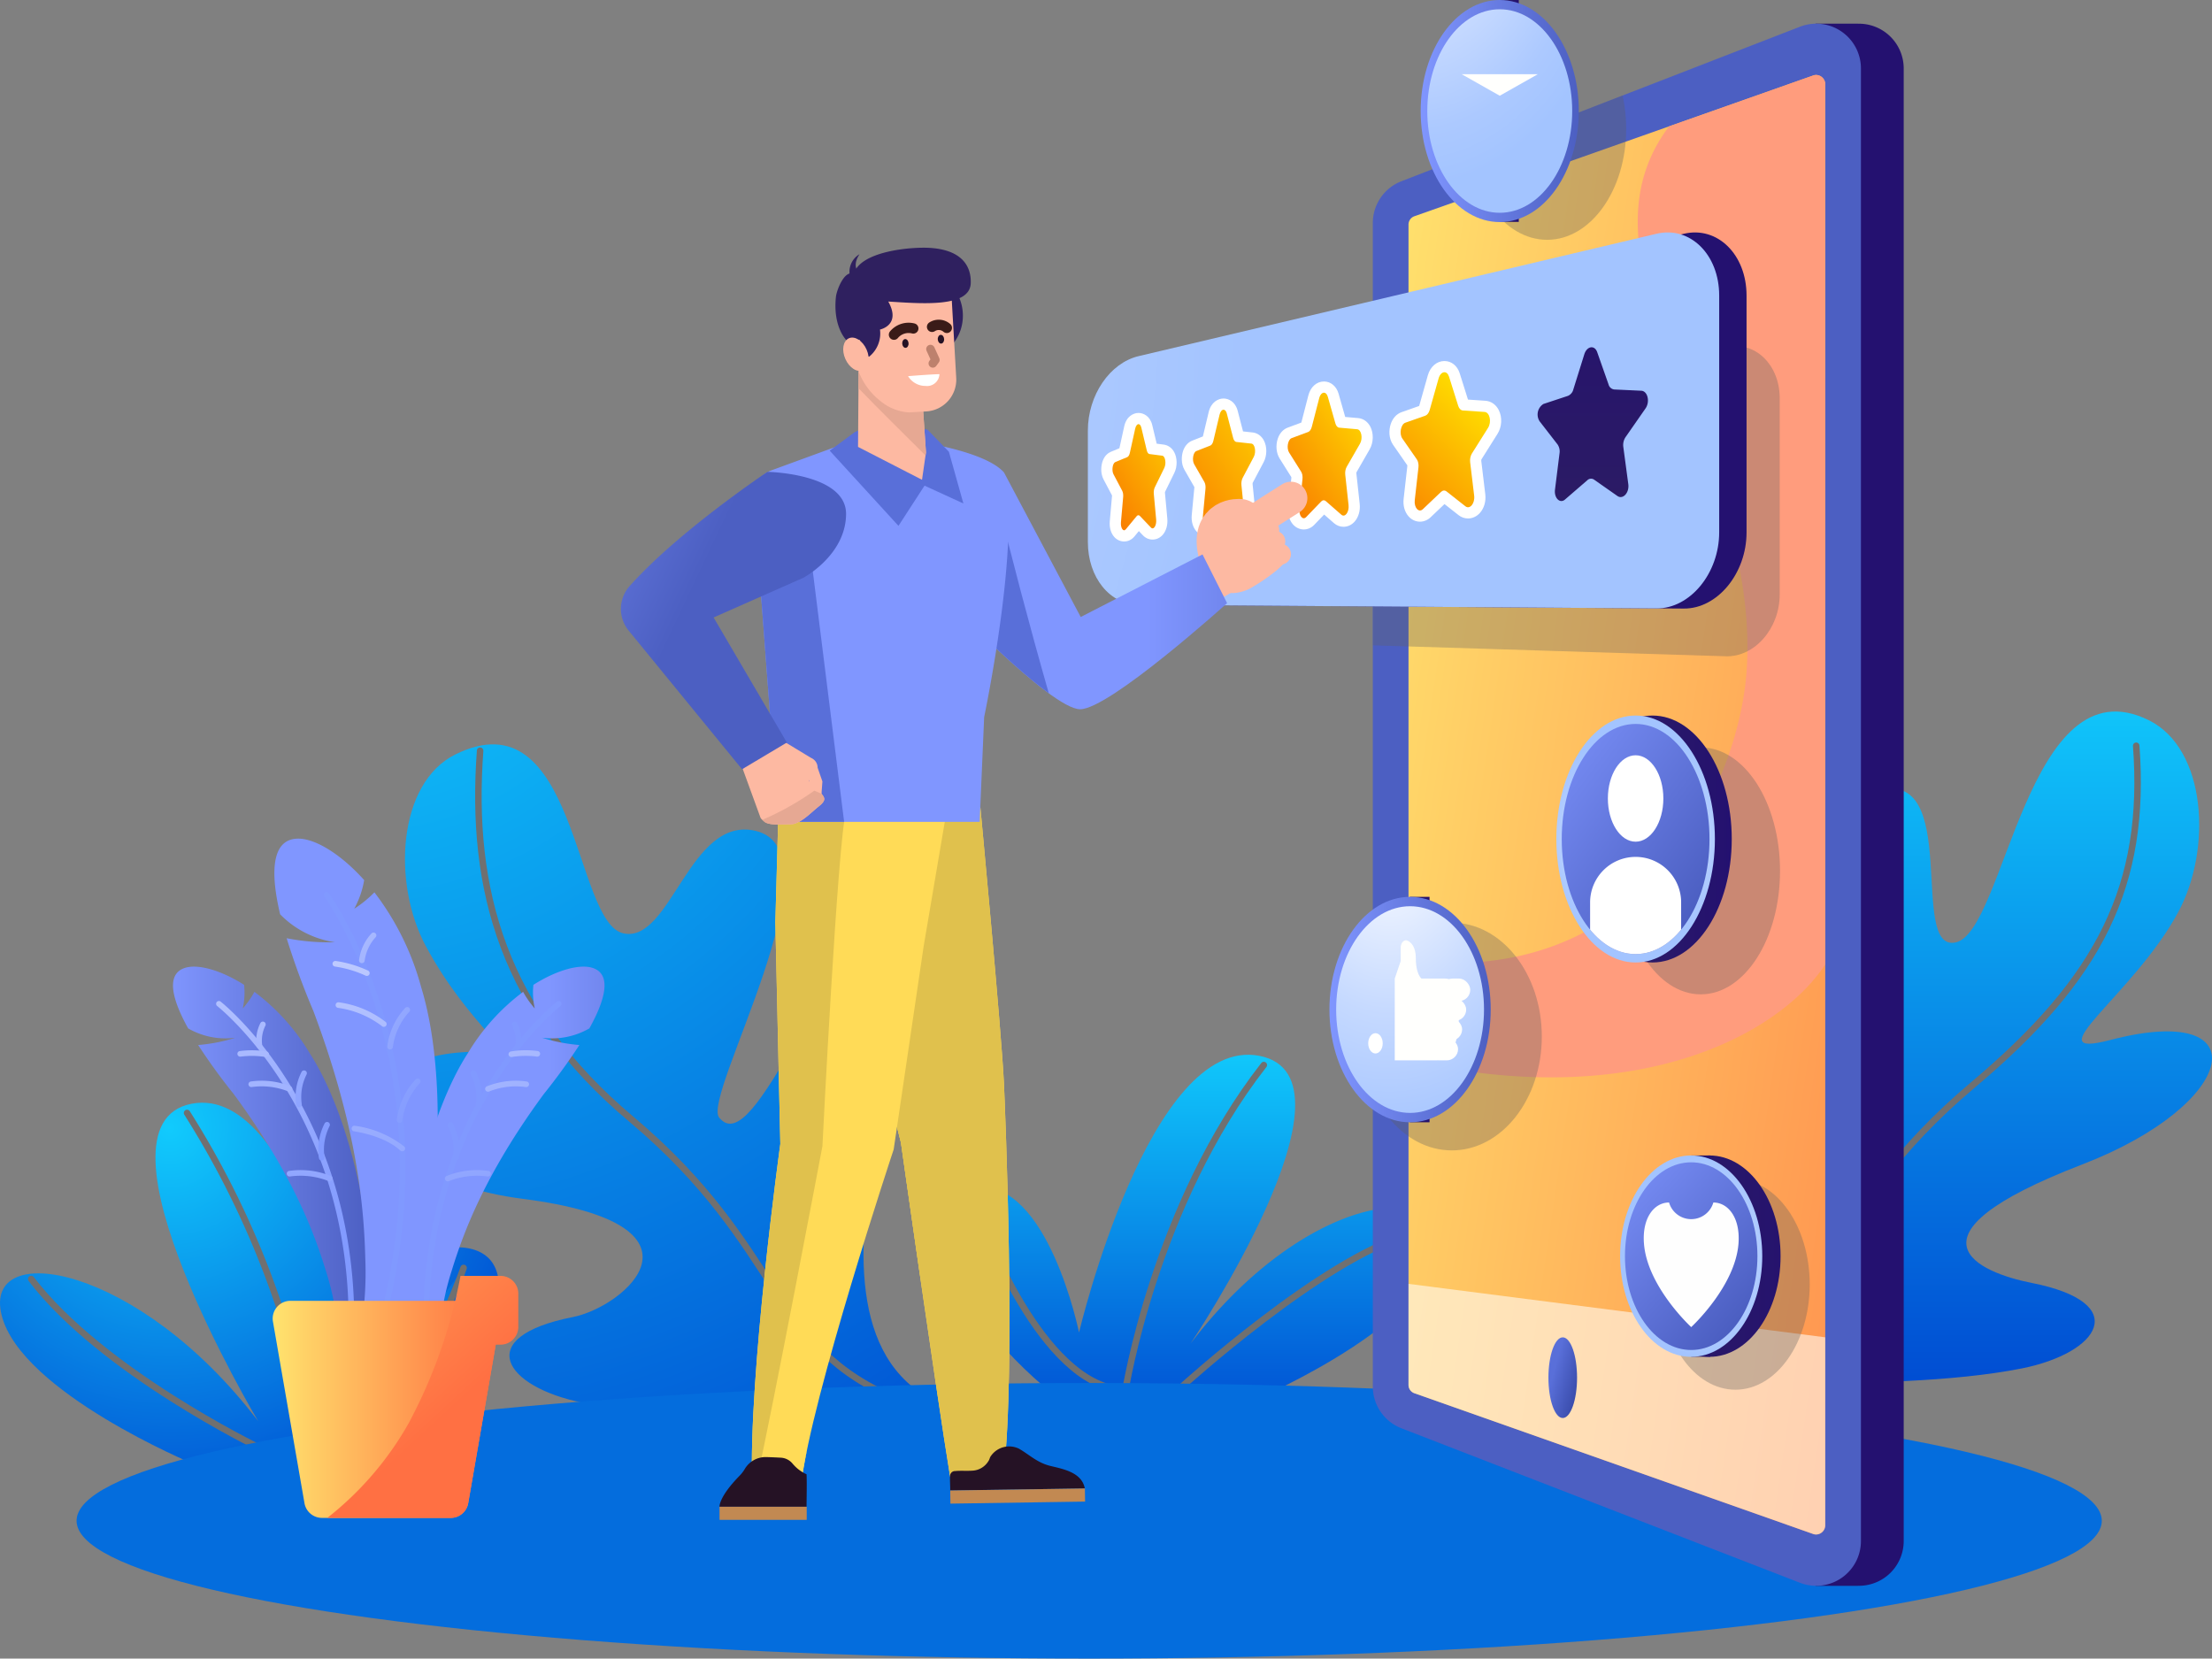 <svg xmlns="http://www.w3.org/2000/svg" xmlns:xlink="http://www.w3.org/1999/xlink" width="238.516" height="178.842" viewBox="0 0 238.516 178.842">
  <rect x="0" y="0" width="238.516" height="178.842" fill="#808080" stroke="none"/>
  <defs>
    <radialGradient id="radial-gradient" cx="0.341" cy="0.067" r="1.063" gradientTransform="matrix(0, 1, -0.724, 0, 0.39, -0.274)" gradientUnits="objectBoundingBox">
      <stop offset="0" stop-color="#11cbfd"/>
      <stop offset="1" stop-color="#0153d4"/>
    </radialGradient>
    <radialGradient id="radial-gradient-3" cx="0.055" cy="-0.205" r="1.383" gradientTransform="matrix(0, 1, -1.154, 0, -0.181, -0.26)" gradientUnits="objectBoundingBox">
      <stop offset="0" stop-color="#11ccfd"/>
      <stop offset="1" stop-color="#0159d6"/>
    </radialGradient>
    <linearGradient id="linear-gradient" x1="0.5" x2="0.5" y2="1" gradientUnits="objectBoundingBox">
      <stop offset="0" stop-color="#10c7fb"/>
      <stop offset="1" stop-color="#0154d5"/>
    </linearGradient>
    <linearGradient id="linear-gradient-2" x1="0.5" x2="0.5" y2="1" gradientUnits="objectBoundingBox">
      <stop offset="0" stop-color="#11cdfd"/>
      <stop offset="1" stop-color="#004bd2"/>
    </linearGradient>
    <linearGradient id="linear-gradient-3" x1="-1.935" y1="0.5" x2="-0.935" y2="0.5" gradientUnits="objectBoundingBox">
      <stop offset="0" stop-color="#2f205f"/>
      <stop offset="1" stop-color="#241170"/>
    </linearGradient>
    <radialGradient id="radial-gradient-4" cx="1.418" cy="-0.073" r="1.014" gradientTransform="matrix(-3.2, 0, 0, 1, -9.885, 0)" gradientUnits="objectBoundingBox">
      <stop offset="0" stop-color="#acbdf9"/>
      <stop offset="0.304" stop-color="#7991fa" stop-opacity="0.69"/>
      <stop offset="1" stop-color="#072fff" stop-opacity="0"/>
    </radialGradient>
    <linearGradient id="linear-gradient-4" x1="-1.651" y1="0.288" x2="-0.647" y2="0.96" gradientUnits="objectBoundingBox">
      <stop offset="0" stop-color="#8096ff"/>
      <stop offset="1" stop-color="#4c5fc2"/>
    </linearGradient>
    <linearGradient id="linear-gradient-5" x1="-0.107" y1="0.142" x2="1.791" y2="1.111" gradientUnits="objectBoundingBox">
      <stop offset="0" stop-color="#ffe46e"/>
      <stop offset="0.18" stop-color="#ffcd65"/>
      <stop offset="0.738" stop-color="#ff8a4c"/>
      <stop offset="1" stop-color="#ff7043"/>
    </linearGradient>
    <linearGradient id="linear-gradient-6" x1="-2.062" y1="0.5" x2="-1.062" y2="0.5" gradientUnits="objectBoundingBox">
      <stop offset="0" stop-color="#ffdc74"/>
      <stop offset="0.447" stop-color="#ffc177"/>
      <stop offset="1" stop-color="#ff9c7d"/>
    </linearGradient>
    <clipPath id="clip-path">
      <path id="Path_8410" data-name="Path 8410" d="M560.383,939.509l42.98,16.662a4.827,4.827,0,0,0,6.572-4.5V792.883a4.827,4.827,0,0,0-6.572-4.5l-42.98,16.663a4.826,4.826,0,0,0-3.082,4.5V935.007A4.828,4.828,0,0,0,560.383,939.509Z" transform="translate(-557.301 -788.051)" fill="none"/>
    </clipPath>
    <linearGradient id="linear-gradient-7" x1="0.265" y1="0.322" x2="1.139" y2="0.985" gradientUnits="objectBoundingBox">
      <stop offset="0" stop-color="#596fd9"/>
      <stop offset="1" stop-color="#2f409c"/>
    </linearGradient>
    <linearGradient id="linear-gradient-8" x1="-0.77" y1="0.5" x2="0.23" y2="0.5" xlink:href="#linear-gradient-3"/>
    <radialGradient id="radial-gradient-5" cx="1.109" cy="-0.304" r="1.403" gradientTransform="matrix(-0.595, 0, 0, 1, -1.403, 0)" xlink:href="#radial-gradient-4"/>
    <radialGradient id="radial-gradient-6" cx="0.852" cy="0.206" r="2.724" gradientTransform="matrix(-0.596, 0, 0, 1, -0.856, 0)" gradientUnits="objectBoundingBox">
      <stop offset="0" stop-color="#fff"/>
      <stop offset="0.146" stop-color="#edf3ff"/>
      <stop offset="0.522" stop-color="#c5d9ff"/>
      <stop offset="0.819" stop-color="#acc9ff"/>
      <stop offset="1" stop-color="#a3c4ff"/>
    </radialGradient>
    <linearGradient id="linear-gradient-9" x1="-6.783" y1="1.883" x2="-6.783" y2="-0.684" xlink:href="#linear-gradient-3"/>
    <linearGradient id="linear-gradient-10" x1="0.093" y1="1.134" x2="0.81" y2="0.09" gradientUnits="objectBoundingBox">
      <stop offset="0" stop-color="#f97d00"/>
      <stop offset="1" stop-color="#ffe500"/>
    </linearGradient>
    <linearGradient id="linear-gradient-11" x1="0.147" y1="0.947" x2="1.051" y2="0" xlink:href="#linear-gradient-10"/>
    <linearGradient id="linear-gradient-12" x1="0.061" y1="1.06" x2="1.222" y2="-0.229" xlink:href="#linear-gradient-10"/>
    <linearGradient id="linear-gradient-13" x1="0.19" y1="0.921" x2="1.21" y2="-0.232" xlink:href="#linear-gradient-10"/>
    <linearGradient id="linear-gradient-14" x1="0" y1="0.5" x2="1" y2="0.5" xlink:href="#linear-gradient-3"/>
    <radialGradient id="radial-gradient-7" cx="0.5" cy="0.5" r="0.42" gradientTransform="translate(-0.279) scale(1.557 1)" xlink:href="#radial-gradient-6"/>
    <linearGradient id="linear-gradient-16" x1="-0.072" y1="-0.168" x2="0.822" y2="0.876" xlink:href="#linear-gradient-4"/>
    <clipPath id="clip-path-2">
      <ellipse id="Ellipse_16115" data-name="Ellipse 16115" cx="7.967" cy="12.409" rx="7.967" ry="12.409" fill="none"/>
    </clipPath>
    <linearGradient id="linear-gradient-19" x1="0" y1="0.5" x2="1" y2="0.5" xlink:href="#linear-gradient-4"/>
    <radialGradient id="radial-gradient-8" cx="0.03" cy="-0.31" r="1.146" gradientTransform="translate(0.32 0.123) scale(1.398 1.398)" xlink:href="#radial-gradient-6"/>
    <linearGradient id="linear-gradient-21" x1="-0.329" y1="0.5" x2="1.21" y2="0.5" xlink:href="#linear-gradient-3"/>
    <radialGradient id="radial-gradient-9" cx="0.5" cy="0.5" r="0.353" gradientTransform="translate(-0.117 -0.208) scale(1.417 1.417)" xlink:href="#radial-gradient-6"/>
    <linearGradient id="linear-gradient-23" x1="-0.026" y1="-0.176" x2="0.796" y2="0.88" xlink:href="#linear-gradient-4"/>
    <radialGradient id="radial-gradient-10" cx="-0.104" cy="-0.071" r="1.074" gradientTransform="translate(0.04 -0.537) scale(1.404 1.404)" xlink:href="#radial-gradient-6"/>
    <linearGradient id="linear-gradient-28" x1="0.722" y1="0.5" x2="1.722" y2="0.5" xlink:href="#linear-gradient-4"/>
    <linearGradient id="linear-gradient-29" x1="1.909" y1="0.5" x2="4.553" y2="0.5" xlink:href="#linear-gradient-7"/>
    <linearGradient id="linear-gradient-30" x1="3.673" y1="0.745" x2="2.095" y2="-0.077" gradientUnits="objectBoundingBox">
      <stop offset="0" stop-color="#fa9734"/>
      <stop offset="1" stop-color="#ffdb57"/>
    </linearGradient>
    <linearGradient id="linear-gradient-31" x1="3.673" y1="0.745" x2="2.095" y2="-0.077" gradientUnits="objectBoundingBox">
      <stop offset="0" stop-color="#db842e"/>
      <stop offset="1" stop-color="#e0c14d"/>
    </linearGradient>
    <linearGradient id="linear-gradient-32" x1="6.489" y1="0.96" x2="3.944" y2="-0.196" xlink:href="#linear-gradient-31"/>
    <linearGradient id="linear-gradient-33" x1="4.526" y1="0.668" x2="2.839" y2="-0.155" xlink:href="#linear-gradient-30"/>
    <linearGradient id="linear-gradient-34" x1="9.693" y1="0.654" x2="6.275" y2="-0.162" xlink:href="#linear-gradient-31"/>
    <linearGradient id="linear-gradient-35" x1="77.669" y1="-2.932" x2="40.718" y2="-18.733" xlink:href="#linear-gradient-30"/>
    <linearGradient id="linear-gradient-36" x1="2.281" y1="0.186" x2="3.174" y2="0.677" xlink:href="#linear-gradient-4"/>
    <linearGradient id="linear-gradient-37" x1="6.76" y1="-0.116" x2="9.356" y2="0.52" xlink:href="#linear-gradient-7"/>
    <linearGradient id="linear-gradient-38" x1="4.524" y1="-0.282" x2="5.05" y2="1.043" xlink:href="#linear-gradient-7"/>
    <linearGradient id="linear-gradient-39" x1="11.225" y1="0.5" x2="12.225" y2="0.5" xlink:href="#linear-gradient-3"/>
    <linearGradient id="linear-gradient-40" x1="4.2" y1="0.5" x2="5.2" y2="0.5" xlink:href="#linear-gradient-3"/>
    <radialGradient id="radial-gradient-11" cx="1.167" cy="-0.388" r="1.311" gradientTransform="matrix(-0.806, 0, 0, 1, 7.284, 0)" gradientUnits="objectBoundingBox">
      <stop offset="0" stop-color="#76f1f9"/>
      <stop offset="0.304" stop-color="#51d1fa" stop-opacity="0.69"/>
      <stop offset="1" stop-color="#008aff" stop-opacity="0"/>
    </radialGradient>
    <linearGradient id="linear-gradient-41" x1="65.933" y1="0.5" x2="66.932" y2="0.5" xlink:href="#linear-gradient-3"/>
    <linearGradient id="linear-gradient-42" x1="-0.448" y1="-0.534" x2="0.524" y2="0.074" xlink:href="#linear-gradient-4"/>
    <radialGradient id="radial-gradient-12" cx="0.018" cy="-0.886" r="1.837" gradientTransform="translate(-0.638) scale(2.276 1)" gradientUnits="objectBoundingBox">
      <stop offset="0" stop-color="#fff"/>
      <stop offset="0.326" stop-color="#cad4ff"/>
      <stop offset="0.623" stop-color="#a2b4ff"/>
      <stop offset="0.858" stop-color="#89a0ff"/>
      <stop offset="1" stop-color="#8099ff"/>
    </radialGradient>
    <radialGradient id="radial-gradient-13" cx="-0.605" cy="-48.279" r="85.091" gradientTransform="translate(0.391) scale(0.217 1)" xlink:href="#radial-gradient-12"/>
    <radialGradient id="radial-gradient-14" cx="-4.002" cy="-11.104" r="21.449" gradientTransform="translate(-0.926) scale(2.852 1)" xlink:href="#radial-gradient-12"/>
    <radialGradient id="radial-gradient-15" cx="-0.684" cy="-32.758" r="52.811" gradientTransform="translate(0.375) scale(0.25 1)" xlink:href="#radial-gradient-12"/>
    <radialGradient id="radial-gradient-16" cx="-6.867" cy="-9.414" r="15.629" gradientTransform="translate(-1.144) scale(3.288 1)" xlink:href="#radial-gradient-12"/>
    <radialGradient id="radial-gradient-17" cx="-1.49" cy="-39.916" r="51.493" gradientTransform="translate(0.378) scale(0.245 1)" xlink:href="#radial-gradient-12"/>
    <radialGradient id="radial-gradient-18" cx="-8.661" cy="-10.347" r="14.959" gradientTransform="translate(-1.173) scale(3.346 1)" xlink:href="#radial-gradient-12"/>
    <linearGradient id="linear-gradient-44" x1="5.637" y1="0.301" x2="7.191" y2="0.301" xlink:href="#linear-gradient-4"/>
    <radialGradient id="radial-gradient-19" cx="-1.287" cy="-0.392" r="1.337" gradientTransform="translate(-2.142) scale(5.284 1)" xlink:href="#radial-gradient-12"/>
    <radialGradient id="radial-gradient-20" cx="-3.077" cy="-15.923" r="38.584" gradientTransform="translate(0.298) scale(0.404 1)" xlink:href="#radial-gradient-12"/>
    <radialGradient id="radial-gradient-21" cx="-8.135" cy="-6.847" r="18.839" gradientTransform="translate(-0.386) scale(1.773 1)" xlink:href="#radial-gradient-12"/>
    <radialGradient id="radial-gradient-22" cx="-2.295" cy="-11.377" r="23.493" gradientTransform="translate(0.259) scale(0.482 1)" xlink:href="#radial-gradient-12"/>
    <radialGradient id="radial-gradient-23" cx="-7.412" cy="-6.704" r="13.611" gradientTransform="translate(-0.431) scale(1.862 1)" xlink:href="#radial-gradient-12"/>
    <radialGradient id="radial-gradient-24" cx="-2.493" cy="-15.763" r="22.577" gradientTransform="translate(0.261) scale(0.479 1)" xlink:href="#radial-gradient-12"/>
    <radialGradient id="radial-gradient-25" cx="-7.529" cy="-8.022" r="13.014" gradientTransform="translate(-0.436) scale(1.873 1)" xlink:href="#radial-gradient-12"/>
    <linearGradient id="linear-gradient-45" x1="0.703" y1="0.5" x2="1.703" y2="0.5" xlink:href="#linear-gradient-4"/>
    <radialGradient id="radial-gradient-26" cx="-1.484" cy="-0.886" r="1.837" xlink:href="#radial-gradient-12"/>
    <radialGradient id="radial-gradient-27" cx="-9.295" cy="-48.279" r="85.089" gradientTransform="translate(0.391) scale(0.217 1)" xlink:href="#radial-gradient-12"/>
    <radialGradient id="radial-gradient-28" cx="-31.096" cy="-11.104" r="21.45" gradientTransform="translate(-0.926) scale(2.852 1)" xlink:href="#radial-gradient-12"/>
    <radialGradient id="radial-gradient-29" cx="-6.094" cy="-32.771" r="52.83" gradientTransform="translate(0.375) scale(0.25 1)" xlink:href="#radial-gradient-12"/>
    <radialGradient id="radial-gradient-30" cx="-22.438" cy="-9.415" r="15.629" gradientTransform="translate(-1.143) scale(3.286 1)" xlink:href="#radial-gradient-12"/>
    <radialGradient id="radial-gradient-31" cx="-4.947" cy="-39.916" r="51.493" gradientTransform="translate(0.378) scale(0.245 1)" xlink:href="#radial-gradient-12"/>
    <radialGradient id="radial-gradient-32" cx="-19.879" cy="-10.348" r="14.96" gradientTransform="translate(-1.173) scale(3.347 1)" xlink:href="#radial-gradient-12"/>
    <linearGradient id="linear-gradient-46" x1="0" y1="0.5" x2="1" y2="0.5" xlink:href="#linear-gradient-5"/>
    <linearGradient id="linear-gradient-48" x1="-0.541" y1="-0.902" x2="0.563" y2="0.614" xlink:href="#linear-gradient-5"/>
  </defs>
  <g id="Group_7647" data-name="Group 7647" transform="translate(0)">
    <g id="Group_5111" data-name="Group 5111" transform="translate(0 76.721)">
      <g id="Group_5107" data-name="Group 5107" transform="translate(0 42.181)">
        <path id="Path_8391" data-name="Path 8391" d="M333.854,1018.956s-18.542-7.712-20.619-16.015,14.777-5.5,27.656,11.42c0,0-19.026-31.9-7.186-34.216s18.26,31.16,18.26,31.16,3.346-16.459,11.084-15.653,3.246,13.486-9.529,23.3Z" transform="translate(-313.06 -980.03)" fill="url(#radial-gradient)"/>
        <path id="Path_8392" data-name="Path 8392" d="M360.091,1018.374a96.206,96.206,0,0,0-13.75-36.518" transform="translate(-326.17 -980.749)" fill="none" stroke="#707070" stroke-linecap="round" stroke-linejoin="round" stroke-width="0.7"/>
        <path id="Path_8393" data-name="Path 8393" d="M343.079,1029.526s-16.868-8.177-24.465-18.125" transform="translate(-315.248 -992.388)" fill="none" stroke="#707070" stroke-linecap="round" stroke-linejoin="round" stroke-width="0.7"/>
        <path id="Path_8394" data-name="Path 8394" d="M386.393,1009.424s-5.732,16.714-14.072,19.323" transform="translate(-336.405 -991.609)" stroke="#707070" stroke-linecap="round" stroke-linejoin="round" stroke-width="0.7" fill="url(#radial-gradient)"/>
      </g>
      <g id="Group_5108" data-name="Group 5108" transform="translate(40.84 3.538)">
        <path id="Path_8395" data-name="Path 8395" d="M443.295,988.18s-26.406,1.951-40.875-.922c-8.367-1.661-12.026-7.07-1.035-9.234,5.538-1.09,16.089-9.99-5.477-12.755-18.811-2.412-20.8-16.135-4.1-15.857,3.921.065-1.487-2.475-6.271-11.352-3.681-6.829-3.047-17.626,3.172-20.7,13.111-6.486,12.763,18.139,18.116,19.292,5.141,1.109,7.12-12.76,14.274-11.046,9.345,2.239-5.818,28.554-3.955,30.9,3.971,5.01,11.389-19.8,18.353-17.8S420.669,982.043,443.295,988.18Z" transform="translate(-380.445 -916.27)" fill="url(#radial-gradient-3)"/>
        <path id="Path_8396" data-name="Path 8396" d="M443.682,987.487c-14.346-5.733-12.384-16.359-29.034-30.359-13.764-11.574-17.4-24.7-16.289-39.72" transform="translate(-387.428 -916.719)" fill="none" stroke="#707070" stroke-linecap="round" stroke-linejoin="round" stroke-width="0.7"/>
      </g>
      <g id="Group_5109" data-name="Group 5109" transform="translate(101.458 37.008)">
        <path id="Path_8397" data-name="Path 8397" d="M513.465,1009.1s18.543-7.712,20.62-16.016-13.805-7.384-26.685,9.532c0,0,19.248-28.685,7.407-31s-19.453,29.829-19.453,29.829-3.345-16.459-11.084-15.653-3.247,13.486,9.529,23.3Z" transform="translate(-480.463 -971.495)" fill="url(#linear-gradient)"/>
        <path id="Path_8398" data-name="Path 8398" d="M513.258,1008.515s3.156-20.1,14.943-35.187" transform="translate(-493.382 -972.217)" fill="none" stroke="#707070" stroke-linecap="round" stroke-linejoin="round" stroke-width="0.7"/>
        <path id="Path_8399" data-name="Path 8399" d="M523.3,1019.928s15.231-13.841,24.465-16.394" transform="translate(-497.339 -984.116)" fill="none" stroke="#707070" stroke-linecap="round" stroke-linejoin="round" stroke-width="0.7"/>
        <path id="Path_8400" data-name="Path 8400" d="M486.746,998.7s5.732,16.714,14.072,19.323" transform="translate(-482.938 -982.213)" fill="none" stroke="#707070" stroke-linecap="round" stroke-linejoin="round" stroke-width="0.7"/>
      </g>
      <g id="Group_5110" data-name="Group 5110" transform="translate(177.113)">
        <path id="Path_8401" data-name="Path 8401" d="M605.291,982.192s26.406,1.95,40.875-.922c8.367-1.661,12.026-7.07,1.035-9.234-5.538-1.091-14.811-4.938,5.478-12.755,16.946-6.53,19.2-17.642,3.044-13.428-8.373,2.184,2.542-4.9,7.327-13.781,3.681-6.829,3.047-17.626-3.172-20.7-13.11-6.486-15.472,22.807-20.825,23.961-5.141,1.108.728-19-8.508-16.345s3.4,25.651.9,31.535-4.127-20.179-11.091-18.184S627.917,976.056,605.291,982.192Z" transform="translate(-605.291 -910.433)" fill="url(#linear-gradient-2)"/>
        <path id="Path_8402" data-name="Path 8402" d="M616.175,983.451c14.346-5.733,12.384-16.36,29.033-30.359,13.765-11.574,18.713-21.544,17.6-36.568" transform="translate(-609.578 -912.832)" fill="none" stroke="#707070" stroke-linecap="round" stroke-linejoin="round" stroke-width="0.7"/>
      </g>
    </g>
    <ellipse id="Ellipse_16107" data-name="Ellipse 16107" cx="109.188" cy="14.857" rx="109.188" ry="14.857" transform="translate(8.257 149.128)" fill="#046ddd"/>
    <g id="Group_5133" data-name="Group 5133" transform="translate(117.303)">
      <g id="Group_5117" data-name="Group 5117" transform="translate(30.725 2.549)">
        <path id="Path_8403" data-name="Path 8403" d="M567.993,805.045l40.044-15.525v-1.469h4.569v.008a4.828,4.828,0,0,1,4.939,4.824V951.67a4.828,4.828,0,0,1-4.939,4.823v.008h-4.569v-1.469l-40.044-15.524a4.829,4.829,0,0,1-3.082-4.5V809.545A4.827,4.827,0,0,1,567.993,805.045Z" transform="translate(-560.299 -788.051)" fill="url(#linear-gradient-3)"/>
        <path id="Path_8404" data-name="Path 8404" d="M567.993,805.045l40.044-15.525v-1.469h4.569v.008a4.828,4.828,0,0,1,4.939,4.824V951.67a4.828,4.828,0,0,1-4.939,4.823v.008h-4.569v-1.469l-40.044-15.524a4.829,4.829,0,0,1-3.082-4.5V809.545A4.827,4.827,0,0,1,567.993,805.045Z" transform="translate(-560.299 -788.051)" fill="url(#radial-gradient-4)"/>
        <path id="Path_8405" data-name="Path 8405" d="M560.383,939.509l42.98,16.662a4.827,4.827,0,0,0,6.572-4.5V792.883a4.827,4.827,0,0,0-6.572-4.5l-42.98,16.663a4.826,4.826,0,0,0-3.082,4.5V935.007A4.828,4.828,0,0,0,560.383,939.509Z" transform="translate(-557.301 -788.051)" fill="url(#linear-gradient-4)"/>
        <path id="Path_8406" data-name="Path 8406" d="M607.632,954.563a1,1,0,0,0,.955-.993V798.178a1,1,0,0,0-.955-.993.953.953,0,0,0-.352.057l-42.992,15.175a.951.951,0,0,0-.636.892V938.44a.949.949,0,0,0,.636.892l42.992,15.175A.929.929,0,0,0,607.632,954.563Z" transform="translate(-559.803 -791.649)" fill="url(#linear-gradient-5)"/>
        <path id="Path_8407" data-name="Path 8407" d="M608.587,893.087V798.178a1,1,0,0,0-.955-.993.941.941,0,0,0-.352.057l-15.524,5.48c-11.474,15.141,10.041,35.2,8.346,58.82-.885,12.346-11.086,34.287-36.45,31.076v10.816C588.445,909.1,603.771,900.506,608.587,893.087Z" transform="translate(-559.803 -791.649)" fill="url(#linear-gradient-6)"/>
        <path id="Path_8408" data-name="Path 8408" d="M563.652,1012.261v10.9a.949.949,0,0,0,.636.892l42.992,15.175a.926.926,0,0,0,.352.057,1,1,0,0,0,.955-.993v-20.268Z" transform="translate(-559.803 -876.374)" fill="#fffffd" opacity="0.56"/>
        <g id="Group_5116" data-name="Group 5116" transform="translate(0 0)">
          <g id="Group_5115" data-name="Group 5115">
            <g id="Group_5114" data-name="Group 5114" clip-path="url(#clip-path)">
              <g id="Group_5113" data-name="Group 5113" transform="translate(-12.59 34.754)" opacity="0.33" style="mix-blend-mode: multiply;isolation: isolate">
                <g id="Group_5112" data-name="Group 5112">
                  <path id="Path_8409" data-name="Path 8409" d="M540.9,877.421l46.281,1.434c3.106.1,5.811-3,5.811-6.666V851.038c0-3.667-2.7-6.232-5.811-5.527l-46.281,10.5c-2.486.564-4.373,3.312-4.373,6.354v9.561C536.528,874.966,538.416,877.344,540.9,877.421Z" transform="translate(-536.528 -845.394)" fill="#606060"/>
                </g>
              </g>
              <ellipse id="Ellipse_16108" data-name="Ellipse 16108" cx="8.525" cy="11.973" rx="8.525" ry="11.973" transform="translate(10.271 -0.637)" fill="#606060" opacity="0.33" style="mix-blend-mode: multiply;isolation: isolate"/>
              <ellipse id="Ellipse_16109" data-name="Ellipse 16109" cx="9.701" cy="12.278" rx="9.701" ry="12.278" transform="translate(-1.179 96.94)" fill="#606060" opacity="0.33" style="mix-blend-mode: multiply;isolation: isolate"/>
              <ellipse id="Ellipse_16110" data-name="Ellipse 16110" cx="8.013" cy="11.353" rx="8.013" ry="11.353" transform="translate(31.085 124.594)" fill="#606060" opacity="0.33" style="mix-blend-mode: multiply;isolation: isolate"/>
              <ellipse id="Ellipse_16111" data-name="Ellipse 16111" cx="8.548" cy="13.313" rx="8.548" ry="13.313" transform="translate(26.813 78.044)" fill="#606060" opacity="0.33" style="mix-blend-mode: multiply;isolation: isolate"/>
            </g>
          </g>
        </g>
        <path id="Path_8411" data-name="Path 8411" d="M591.632,1026.125c0,2.4-.691,4.35-1.543,4.35s-1.544-1.948-1.544-4.35.691-4.349,1.544-4.349S591.632,1023.723,591.632,1026.125Z" transform="translate(-569.609 -880.122)" fill="url(#linear-gradient-7)"/>
      </g>
      <g id="Group_5122" data-name="Group 5122" transform="translate(0 25.064)">
        <g id="Group_5118" data-name="Group 5118" transform="translate(2.902)">
          <path id="Path_8412" data-name="Path 8412" d="M516.871,865.369l55.885.387c3.621.025,6.761-3.789,6.761-8.217v-25.53c0-4.427-3.139-7.521-6.761-6.666l-55.885,13.2c-3.109.734-5.477,4.209-5.477,8.033v12.017C511.395,862.415,513.763,865.347,516.871,865.369Z" transform="translate(-511.395 -825.2)" fill="url(#linear-gradient-8)"/>
        </g>
        <g id="Group_5119" data-name="Group 5119" transform="translate(2.902)">
          <path id="Path_8413" data-name="Path 8413" d="M516.871,865.369l55.885.387c3.621.025,6.761-3.789,6.761-8.217v-25.53c0-4.427-3.139-7.521-6.761-6.666l-55.885,13.2c-3.109.734-5.477,4.209-5.477,8.033v12.017C511.395,862.415,513.763,865.347,516.871,865.369Z" transform="translate(-511.395 -825.2)" fill="url(#radial-gradient-5)"/>
        </g>
        <g id="Group_5120" data-name="Group 5120">
          <path id="Path_8414" data-name="Path 8414" d="M512.079,865.355l55.845.386c3.618.025,6.756-3.788,6.756-8.214V832.006c0-4.426-3.138-7.519-6.756-6.664l-55.845,13.195c-3.106.734-5.473,4.207-5.473,8.03v12.012C506.606,862.4,508.973,865.333,512.079,865.355Z" transform="translate(-506.606 -825.2)" fill="url(#radial-gradient-6)"/>
        </g>
        <g id="Group_5121" data-name="Group 5121" transform="translate(2.652 12.38)">
          <path id="Path_8415" data-name="Path 8415" d="M591.66,846.38l-1.185,3.792a1.017,1.017,0,0,1-.578.694l-2.646.875a1.342,1.342,0,0,0-.4,1.887l1.918,2.472a1.337,1.337,0,0,1,.217.961l-.489,3.915c-.113.9.529,1.544,1.076,1.072l2.412-2.084a.573.573,0,0,1,.734-.058l2.51,1.759c.591.414,1.3-.353,1.172-1.283l-.537-4.009a1.539,1.539,0,0,1,.238-1.052l2.158-3.1c.507-.729.229-1.875-.459-1.907l-2.918-.136a.722.722,0,0,1-.61-.543l-1.224-3.479C592.767,845.353,591.936,845.5,591.66,846.38Z" transform="translate(-540.78 -845.626)" fill="url(#linear-gradient-9)"/>
          <g id="Path_8416" data-name="Path 8416" transform="translate(-531.176 -847.376)" stroke-miterlimit="10" fill="url(#linear-gradient-10)">
            <path d="M 564.336 865.579 C 564.046 865.579 563.769 865.449 563.558 865.212 C 563.254 864.872 563.11 864.341 563.172 863.792 L 563.57 860.264 C 563.594 860.056 563.549 859.881 563.498 859.807 L 561.934 857.556 C 561.63 857.118 561.558 856.455 561.749 855.865 C 561.899 855.399 562.186 855.072 562.557 854.942 L 564.691 854.191 C 564.714 854.169 564.764 854.1 564.801 853.971 L 565.762 850.571 C 565.952 849.899 566.427 849.465 566.971 849.465 C 567.352 849.465 567.834 849.702 568.044 850.367 L 569.034 853.514 C 569.045 853.55 569.057 853.577 569.068 853.595 L 571.345 853.748 C 571.741 853.775 572.086 854.02 572.29 854.42 C 572.589 855.007 572.546 855.816 572.186 856.388 L 570.447 859.152 C 570.361 859.289 570.321 859.505 570.344 859.701 L 570.778 863.307 C 570.847 863.883 570.689 864.451 570.355 864.828 C 570.124 865.089 569.825 865.233 569.514 865.233 C 569.281 865.233 569.054 865.151 568.859 864.997 L 566.941 863.487 L 565.064 865.272 C 564.796 865.526 564.521 865.579 564.336 865.579 Z" stroke="none"/>
            <path d="M 566.971 850.069 C 566.725 850.069 566.466 850.3 566.343 850.735 L 565.382 854.136 C 565.293 854.45 565.116 854.682 564.912 854.754 L 562.757 855.511 C 562.268 855.683 562.074 856.699 562.429 857.211 L 563.994 859.463 C 564.141 859.675 564.208 860.002 564.17 860.331 L 563.772 863.86 C 563.68 864.672 564.203 865.257 564.648 864.834 L 566.607 862.971 C 566.791 862.796 567.016 862.778 567.202 862.924 L 569.233 864.523 C 569.71 864.899 570.279 864.215 570.178 863.379 L 569.745 859.773 C 569.705 859.439 569.777 859.084 569.936 858.83 L 571.675 856.067 C 572.083 855.419 571.859 854.388 571.305 854.351 L 568.952 854.192 C 568.737 854.177 568.551 853.991 568.458 853.695 L 567.468 850.548 C 567.366 850.224 567.173 850.069 566.971 850.069 M 566.971 848.861 C 567.731 848.861 568.363 849.369 568.62 850.186 L 569.511 853.019 L 571.386 853.146 C 571.999 853.187 572.525 853.551 572.828 854.146 C 573.225 854.925 573.172 855.955 572.697 856.71 L 570.962 859.467 C 570.951 859.492 570.936 859.561 570.944 859.63 L 571.377 863.235 C 571.467 863.979 571.254 864.725 570.807 865.229 C 570.459 865.621 570 865.837 569.514 865.837 C 569.144 865.837 568.788 865.71 568.485 865.471 L 566.978 864.285 L 565.48 865.709 C 565.159 866.015 564.752 866.183 564.336 866.183 C 563.872 866.183 563.435 865.981 563.107 865.614 C 562.685 865.141 562.49 864.453 562.572 863.725 L 562.97 860.196 C 562.974 860.157 562.972 860.125 562.97 860.106 L 561.438 857.901 C 560.943 857.188 560.978 856.286 561.174 855.679 C 561.385 855.03 561.805 854.566 562.357 854.372 L 564.248 853.707 L 565.181 850.406 C 565.446 849.468 566.149 848.861 566.971 848.861 Z" stroke="none" fill="#fff"/>
          </g>
          <g id="Path_8417" data-name="Path 8417" transform="translate(-523.261 -848.809)" stroke-miterlimit="10" fill="url(#linear-gradient-11)">
            <path d="M 543.891 867.851 C 543.629 867.851 543.38 867.734 543.188 867.522 C 542.903 867.206 542.765 866.699 542.82 866.166 L 543.151 862.954 C 543.171 862.754 543.127 862.598 543.094 862.546 L 541.794 860.478 C 541.466 859.956 541.517 859.277 541.66 858.854 C 541.798 858.449 542.049 858.161 542.367 858.043 L 544.106 857.396 C 544.123 857.369 544.15 857.317 544.172 857.234 L 544.968 854.153 C 545.167 853.378 545.667 853.102 546.067 853.102 C 546.427 853.102 546.878 853.334 547.063 853.984 L 547.881 856.857 C 547.885 856.869 547.888 856.879 547.892 856.889 L 549.699 857.048 C 550.044 857.078 550.347 857.297 550.529 857.647 C 550.809 858.184 550.786 858.968 550.474 859.511 L 549.043 862.001 C 548.987 862.099 548.94 862.287 548.962 862.488 L 549.319 865.765 C 549.38 866.323 549.23 866.863 548.919 867.21 C 548.713 867.439 548.449 867.565 548.173 867.565 C 548.173 867.565 548.173 867.565 548.173 867.565 C 547.945 867.565 547.727 867.479 547.542 867.318 L 546.051 866.015 L 544.583 867.539 C 544.334 867.797 544.069 867.851 543.891 867.851 Z" stroke="none"/>
            <path d="M 546.067 853.706 C 545.865 853.706 545.654 853.912 545.553 854.304 L 544.756 857.385 C 544.682 857.67 544.536 857.88 544.367 857.943 L 542.577 858.609 C 542.171 858.76 542.009 859.685 542.305 860.156 L 543.605 862.223 C 543.727 862.417 543.782 862.716 543.751 863.016 L 543.421 866.228 C 543.345 866.968 543.779 867.503 544.148 867.12 L 545.77 865.437 C 545.923 865.278 546.108 865.263 546.262 865.398 L 547.939 866.863 C 548.332 867.207 548.801 866.589 548.719 865.83 L 548.362 862.554 C 548.328 862.25 548.388 861.929 548.519 861.7 L 549.95 859.21 C 550.285 858.627 550.102 857.69 549.646 857.649 L 547.708 857.479 C 547.53 857.463 547.377 857.291 547.301 857.022 L 546.482 854.149 C 546.397 853.85 546.235 853.706 546.067 853.706 M 546.067 852.499 L 546.067 852.499 C 546.797 852.499 547.416 853.017 547.644 853.819 L 548.357 856.324 L 549.752 856.446 C 550.307 856.496 550.785 856.832 551.065 857.368 C 551.439 858.087 551.411 859.091 550.997 859.812 L 549.573 862.29 C 549.566 862.313 549.556 862.368 549.562 862.422 L 549.919 865.699 C 549.998 866.425 549.792 867.141 549.368 867.613 C 549.047 867.971 548.622 868.168 548.173 868.168 C 547.797 868.168 547.441 868.032 547.145 867.773 L 546.087 866.848 L 545.017 867.958 C 544.709 868.279 544.309 868.455 543.891 868.455 C 543.456 868.455 543.047 868.268 542.74 867.927 C 542.336 867.479 542.146 866.815 542.22 866.104 L 542.55 862.892 C 542.553 862.86 542.552 862.833 542.55 862.815 L 541.283 860.799 C 540.92 860.222 540.844 859.382 541.089 858.66 C 541.285 858.08 541.665 857.66 542.157 857.477 L 543.627 856.93 L 544.383 854.001 C 544.619 853.089 545.279 852.499 546.067 852.499 Z" stroke="none" fill="#fff"/>
          </g>
          <g id="Path_8418" data-name="Path 8418" transform="translate(-516.625 -850.004)" stroke-miterlimit="10" fill="url(#linear-gradient-12)">
            <path d="M 526.775 869.747 C 526.534 869.747 526.304 869.641 526.128 869.447 C 525.859 869.151 525.728 868.665 525.777 868.148 L 526.055 865.2 C 526.073 865.018 526.036 864.876 526.009 864.829 L 524.913 862.919 C 524.637 862.438 524.667 861.788 524.818 861.357 C 524.945 860.997 525.162 860.748 525.446 860.636 L 526.877 860.074 C 526.889 860.049 526.903 860.011 526.916 859.959 L 527.586 857.14 C 527.762 856.398 528.227 856.134 528.603 856.134 C 528.947 856.134 529.374 856.361 529.54 856.998 L 530.225 859.634 L 531.673 859.792 C 531.984 859.825 532.248 860.018 532.416 860.333 C 532.682 860.834 532.674 861.579 532.396 862.105 L 531.198 864.37 C 531.153 864.456 531.115 864.626 531.133 864.809 L 531.433 867.81 C 531.486 868.343 531.34 868.871 531.053 869.188 C 530.867 869.393 530.627 869.506 530.376 869.506 C 530.376 869.506 530.376 869.506 530.376 869.506 C 530.218 869.506 529.982 869.461 529.76 869.247 L 528.597 868.13 L 527.442 869.429 C 527.259 869.634 527.023 869.747 526.775 869.747 Z" stroke="none"/>
            <path d="M 528.603 856.738 C 528.434 856.738 528.258 856.924 528.173 857.279 L 527.503 860.098 C 527.441 860.359 527.318 860.55 527.175 860.605 L 525.666 861.199 C 525.323 861.333 525.186 862.182 525.436 862.618 L 526.533 864.528 C 526.636 864.707 526.682 864.982 526.656 865.257 L 526.378 868.205 C 526.313 868.884 526.679 869.377 526.99 869.028 L 528.357 867.492 C 528.485 867.348 528.641 867.335 528.77 867.459 L 530.178 868.812 C 530.508 869.129 530.901 868.565 530.832 867.87 L 530.532 864.869 C 530.504 864.59 530.554 864.297 530.664 864.088 L 531.863 861.822 C 532.143 861.293 531.989 860.433 531.608 860.392 L 529.984 860.215 C 529.835 860.199 529.706 860.039 529.642 859.792 L 528.955 857.15 C 528.883 856.872 528.745 856.738 528.603 856.738 M 528.603 855.53 L 528.603 855.53 C 529.147 855.531 529.872 855.875 530.124 856.846 L 530.704 859.079 L 531.739 859.191 C 532.247 859.246 532.689 859.559 532.949 860.05 C 533.308 860.726 533.301 861.686 532.93 862.387 L 531.741 864.635 C 531.736 864.655 531.729 864.701 531.734 864.749 L 532.033 867.75 C 532.104 868.458 531.905 869.147 531.501 869.593 C 531.199 869.926 530.799 870.11 530.376 870.11 C 529.996 870.11 529.628 869.958 529.341 869.682 L 528.631 869 L 527.893 869.831 C 527.594 870.166 527.198 870.351 526.775 870.351 C 526.362 870.351 525.974 870.174 525.682 869.853 C 525.294 869.427 525.11 868.785 525.175 868.091 L 525.454 865.143 C 525.457 865.115 525.456 865.092 525.454 865.075 L 524.389 863.219 C 523.993 862.528 524.066 861.676 524.249 861.157 C 524.433 860.633 524.78 860.249 525.226 860.074 L 526.375 859.622 L 526.999 857 C 527.256 855.915 528.024 855.53 528.603 855.53 Z" stroke="none" fill="#fff"/>
          </g>
          <g id="Path_8419" data-name="Path 8419" transform="translate(-510.981 -851.015)" stroke-miterlimit="10" fill="url(#linear-gradient-13)">
            <path d="M 512.237 871.354 C 512.011 871.354 511.796 871.255 511.632 871.076 C 511.377 870.798 511.251 870.331 511.295 869.828 L 511.533 867.104 C 511.548 866.93 511.514 866.799 511.495 866.763 L 510.557 864.989 C 510.309 864.519 510.35 863.882 510.493 863.488 C 510.64 863.082 510.881 862.911 511.058 862.838 L 512.245 862.346 C 512.252 862.326 512.26 862.299 512.268 862.266 L 512.84 859.67 C 512.997 858.956 513.435 858.702 513.793 858.702 C 514.125 858.702 514.534 858.924 514.683 859.549 L 515.259 861.957 L 516.43 862.109 C 516.712 862.146 516.952 862.323 517.105 862.608 C 517.354 863.069 517.356 863.794 517.111 864.294 L 516.093 866.373 C 516.057 866.447 516.025 866.604 516.04 866.77 L 516.294 869.54 C 516.341 870.057 516.203 870.562 515.934 870.857 C 515.762 871.045 515.539 871.148 515.306 871.148 C 515.306 871.148 515.306 871.148 515.306 871.148 C 515.083 871.148 514.868 871.052 514.701 870.878 L 513.795 869.928 L 512.885 871.029 C 512.712 871.239 512.482 871.354 512.237 871.354 Z" stroke="none"/>
            <path d="M 513.793 859.305 C 513.65 859.305 513.501 859.475 513.43 859.8 L 512.857 862.396 C 512.805 862.636 512.699 862.812 512.577 862.862 L 511.288 863.396 C 510.994 863.517 510.877 864.301 511.091 864.707 L 512.029 866.482 C 512.117 866.648 512.157 866.903 512.135 867.157 L 511.896 869.88 C 511.842 870.508 512.154 870.966 512.42 870.645 L 513.586 869.233 C 513.696 869.1 513.828 869.089 513.939 869.205 L 515.137 870.46 C 515.418 870.754 515.751 870.236 515.693 869.595 L 515.439 866.826 C 515.415 866.569 515.457 866.299 515.551 866.107 L 516.569 864.028 C 516.807 863.543 516.676 862.75 516.353 862.708 L 514.972 862.529 C 514.845 862.512 514.736 862.365 514.681 862.135 L 514.096 859.689 C 514.034 859.43 513.916 859.305 513.793 859.305 M 513.793 858.098 L 513.793 858.098 C 514.33 858.098 515.039 858.441 515.271 859.408 L 515.75 861.412 L 516.508 861.511 C 516.981 861.572 517.393 861.867 517.637 862.322 C 517.98 862.959 517.987 863.879 517.654 864.559 L 516.646 866.616 C 516.642 866.635 516.637 866.674 516.641 866.715 L 516.895 869.485 C 516.959 870.176 516.766 870.841 516.38 871.264 C 516.092 871.579 515.711 871.752 515.306 871.752 C 514.917 871.752 514.547 871.59 514.265 871.295 L 513.827 870.837 L 513.351 871.414 C 513.061 871.765 512.666 871.958 512.237 871.958 C 511.84 871.958 511.467 871.789 511.187 871.484 C 510.814 871.077 510.634 870.455 510.693 869.776 L 510.932 867.051 C 510.934 867.027 510.933 867.006 510.932 866.991 L 510.023 865.272 C 509.665 864.591 509.747 863.775 509.925 863.282 C 510.147 862.669 510.538 862.399 510.827 862.28 L 511.729 861.906 L 512.25 859.54 C 512.484 858.476 513.227 858.098 513.793 858.098 Z" stroke="none" fill="#fff"/>
          </g>
        </g>
      </g>
      <g id="Group_5126" data-name="Group 5126" transform="translate(50.515 77.156)">
        <ellipse id="Ellipse_16112" data-name="Ellipse 16112" cx="8.548" cy="13.313" rx="8.548" ry="13.313" transform="translate(1.818 0)" fill="url(#linear-gradient-14)"/>
        <rect id="Rectangle_2677" data-name="Rectangle 2677" width="1.322" height="26.627" transform="translate(9.045)" fill="url(#linear-gradient-14)"/>
        <ellipse id="Ellipse_16113" data-name="Ellipse 16113" cx="8.548" cy="13.313" rx="8.548" ry="13.313" transform="translate(0 0)" fill="url(#radial-gradient-7)"/>
        <ellipse id="Ellipse_16114" data-name="Ellipse 16114" cx="7.967" cy="12.409" rx="7.967" ry="12.409" transform="translate(0.581 0.905)" fill="url(#linear-gradient-16)"/>
        <g id="Group_5125" data-name="Group 5125" transform="translate(0.581 0.905)">
          <g id="Group_5124" data-name="Group 5124" clip-path="url(#clip-path-2)">
            <g id="Group_5123" data-name="Group 5123" transform="translate(3.059 3.379)">
              <path id="Path_8420" data-name="Path 8420" d="M605.105,922.878c0,2.573-1.339,4.659-2.992,4.659s-2.992-2.086-2.992-4.659,1.339-4.659,2.992-4.659S605.105,920.305,605.105,922.878Z" transform="translate(-597.206 -918.219)" fill="#fff"/>
              <path id="Path_8421" data-name="Path 8421" d="M605.776,946.779H595.96v-5.573a4.908,4.908,0,0,1,4.908-4.908h0a4.908,4.908,0,0,1,4.908,4.908Z" transform="translate(-595.96 -925.341)" fill="#fff"/>
            </g>
          </g>
        </g>
      </g>
      <g id="Group_5129" data-name="Group 5129" transform="translate(26.049 96.705)">
        <g id="Group_5127" data-name="Group 5127">
          <rect id="Rectangle_2678" data-name="Rectangle 2678" width="2.124" height="24.309" transform="translate(8.668)" fill="url(#linear-gradient-14)"/>
          <ellipse id="Ellipse_16116" data-name="Ellipse 16116" cx="8.695" cy="12.155" rx="8.695" ry="12.155" transform="translate(1.883)" fill="url(#linear-gradient-14)"/>
          <ellipse id="Ellipse_16117" data-name="Ellipse 16117" cx="8.695" cy="12.155" rx="8.695" ry="12.155" fill="url(#linear-gradient-19)"/>
          <ellipse id="Ellipse_16118" data-name="Ellipse 16118" cx="7.971" cy="11.143" rx="7.971" ry="11.143" transform="translate(0.724 1.012)" fill="url(#radial-gradient-8)"/>
        </g>
        <g id="Group_5128" data-name="Group 5128" transform="translate(2.21 4.684)">
          <path id="Path_8422" data-name="Path 8422" d="M565.744,966.761H561.2V957.94h5.423c1.064,0,1.8,1.3,1.639,2.9l-.3,3.022C567.8,965.463,566.807,966.761,565.744,966.761Z" transform="translate(-556.368 -953.815)" fill="#fffffd"/>
          <path id="Path_8423" data-name="Path 8423" d="M561.2,955.259l.641-1.885v-1.445c0-.544.385-.933.752-.749.427.215.878.719.878,1.893,0,2.234.993,2.457.993,2.457Z" transform="translate(-556.368 -951.134)" fill="#fffffd"/>
          <rect id="Rectangle_2679" data-name="Rectangle 2679" width="4.155" height="8.821" transform="translate(0 4.125)" fill="url(#linear-gradient-19)"/>
          <ellipse id="Ellipse_16119" data-name="Ellipse 16119" cx="0.782" cy="1.094" rx="0.782" ry="1.094" transform="translate(1.97 10.017)" fill="#fff"/>
          <rect id="Rectangle_2680" data-name="Rectangle 2680" width="3.114" height="2.432" rx="1.216" transform="translate(9.858 4.125)" fill="#fffffd"/>
          <rect id="Rectangle_2681" data-name="Rectangle 2681" width="3.114" height="2.432" rx="1.216" transform="translate(9.42 6.255)" fill="#fffffd"/>
          <rect id="Rectangle_2682" data-name="Rectangle 2682" width="3.114" height="2.432" rx="1.216" transform="translate(8.982 8.385)" fill="#fffffd"/>
          <rect id="Rectangle_2683" data-name="Rectangle 2683" width="3.114" height="2.432" rx="1.216" transform="translate(8.544 10.515)" fill="#fffffd"/>
        </g>
      </g>
      <g id="Group_5130" data-name="Group 5130" transform="translate(57.393 124.591)">
        <ellipse id="Ellipse_16120" data-name="Ellipse 16120" cx="7.663" cy="10.857" rx="7.663" ry="10.857" transform="translate(1.974)" fill="url(#linear-gradient-21)"/>
        <rect id="Rectangle_2684" data-name="Rectangle 2684" width="2.059" height="21.705" transform="translate(7.663)" fill="url(#linear-gradient-14)"/>
        <ellipse id="Ellipse_16121" data-name="Ellipse 16121" cx="7.663" cy="10.857" rx="7.663" ry="10.857" fill="url(#radial-gradient-9)"/>
        <ellipse id="Ellipse_16122" data-name="Ellipse 16122" cx="7.142" cy="10.119" rx="7.142" ry="10.119" transform="translate(0.521 0.738)" fill="url(#linear-gradient-23)"/>
        <path id="Path_8424" data-name="Path 8424" d="M613.009,997.788a2.487,2.487,0,0,1-4.777,0c-1.593,0-2.918,1.637-2.706,4.422.344,4.535,4.848,8.784,5.095,9.014.247-.23,4.75-4.479,5.1-9.014C615.927,999.425,614.6,997.788,613.009,997.788Z" transform="translate(-602.957 -992.715)" fill="#fefefe"/>
      </g>
      <g id="Group_5132" data-name="Group 5132" transform="translate(35.887)">
        <ellipse id="Ellipse_16123" data-name="Ellipse 16123" cx="8.525" cy="11.973" rx="8.525" ry="11.973" transform="translate(1.818)" fill="url(#linear-gradient-14)"/>
        <rect id="Rectangle_2685" data-name="Rectangle 2685" width="2.052" height="23.927" transform="translate(8.525)" fill="url(#linear-gradient-14)"/>
        <ellipse id="Ellipse_16124" data-name="Ellipse 16124" cx="8.525" cy="11.973" rx="8.525" ry="11.973" fill="url(#linear-gradient-19)"/>
        <ellipse id="Ellipse_16125" data-name="Ellipse 16125" cx="7.813" cy="10.972" rx="7.813" ry="10.972" transform="translate(0.712 1)" fill="url(#radial-gradient-10)"/>
        <g id="Group_5131" data-name="Group 5131" transform="translate(3.417 8)">
          <path id="Path_8425" data-name="Path 8425" d="M581.323,797.045h-8.214l4.107,2.323Z" transform="translate(-572.108 -797.045)" fill="#fffffd"/>
          <path id="Path_8426" data-name="Path 8426" d="M576.638,800.656a.141.141,0,0,1-.144,0l-5.036-2.848v6.844c0,.5.29.91.648.91h8.92c.358,0,.648-.407.648-.91v-6.844Z" transform="translate(-571.457 -797.346)" fill="url(#linear-gradient-19)"/>
        </g>
      </g>
    </g>
    <g id="Group_5148" data-name="Group 5148" transform="translate(66.951 26.711)">
      <g id="Group_5135" data-name="Group 5135" transform="translate(34.438 24.219)">
        <g id="Group_5134" data-name="Group 5134" transform="translate(21.164 2.786)">
          <rect id="Rectangle_2686" data-name="Rectangle 2686" width="10.505" height="4.387" transform="matrix(-0.866, 0.5, -0.5, -0.866, 11.291, 9.561)" fill="#fdb9a2"/>
          <path id="Path_8427" data-name="Path 8427" d="M532.348,883.5c-2.046.918-3.129.124-3.435-.189-1.48-1.516-1.458-3.606.53-5.229a25.154,25.154,0,0,1,3.248-2.386c1.415-.917,3.973,3.815,3.973,3.815.238.317-.118.89-1.245,1.9A20.5,20.5,0,0,1,532.348,883.5Z" transform="translate(-520.232 -873.697)" fill="#fdb9a2"/>
          <path id="Path_8428" data-name="Path 8428" d="M532.289,876.848s-2.77-.248-1.941,3.125" transform="translate(-521.148 -874.195)" fill="none" stroke="#fdb9a2" stroke-linecap="round" stroke-linejoin="round" stroke-width="5.136"/>
          <path id="Path_8429" data-name="Path 8429" d="M534.474,875.732s1.581-1.124,5.007-3.258" transform="translate(-522.834 -872.474)" fill="none" stroke="#fdb9a2" stroke-linecap="round" stroke-linejoin="round" stroke-width="3.545"/>
          <path id="Path_8430" data-name="Path 8430" d="M536.937,877.392a1.126,1.126,0,1,0,1.125-1.126A1.126,1.126,0,0,0,536.937,877.392Z" transform="translate(-523.805 -873.968)" fill="#fdb9a2"/>
          <path id="Path_8431" data-name="Path 8431" d="M538.012,879.417a1.126,1.126,0,1,0,1.126-1.126A1.126,1.126,0,0,0,538.012,879.417Z" transform="translate(-524.228 -874.765)" fill="#fdb9a2"/>
          <path id="Path_8432" data-name="Path 8432" d="M539.019,881.711a1.126,1.126,0,1,0,1.126-1.126A1.126,1.126,0,0,0,539.019,881.711Z" transform="translate(-524.625 -875.669)" fill="#fdb9a2"/>
        </g>
        <path id="Path_8433" data-name="Path 8433" d="M487.212,867.877l8.28,15.6,13.134-6.748,2.65,5.258s-12.668,11.436-15.849,11.436-15.078-12.508-15.078-12.508Z" transform="translate(-480.349 -867.877)" fill="url(#linear-gradient-28)"/>
        <path id="Path_8434" data-name="Path 8434" d="M486.241,870.918q2.684,11.047,5.807,21.977c-4.7-3.427-11.7-10.787-11.7-10.787Z" transform="translate(-480.349 -869.075)" fill="url(#linear-gradient-29)"/>
      </g>
      <g id="Group_5136" data-name="Group 5136" transform="translate(19.132 57.707)">
        <path id="Path_8435" data-name="Path 8435" d="M482.54,1034.834q.245,3.285.49,6.569l4.165-.047q-.066-3.43-.132-6.86Z" transform="translate(-465.906 -967.001)" fill="#ffbe98"/>
        <path id="Path_8436" data-name="Path 8436" d="M455.095,923.162c2.686,5.149,11.064,38.76,11.064,38.76s3.816,26.964,5.3,36c1.848.039,3.9-.352,5.772-.361,1.325-11.022.16-39.392.035-42.017-.271-5.687-2.545-29.782-2.545-29.782S460.46,922.8,455.095,923.162Z" transform="translate(-455.095 -923.131)" fill="url(#linear-gradient-30)"/>
        <path id="Path_8437" data-name="Path 8437" d="M455.095,923.162c2.686,5.149,11.064,38.76,11.064,38.76s3.816,26.964,5.3,36c1.848.039,3.9-.352,5.772-.361,1.325-11.022.16-39.392.035-42.017-.271-5.687-2.545-29.782-2.545-29.782S460.46,922.8,455.095,923.162Z" transform="translate(-455.095 -923.131)" fill="url(#linear-gradient-31)"/>
        <path id="Path_8438" data-name="Path 8438" d="M469.212,924.716a1.852,1.852,0,0,0-.987,1.883c.827,11.842.764,23.711.424,35.57-.135,4.705-.39,9.414-.43,14.123-1.124-7.766-2.058-14.37-2.058-14.37s-8.379-33.611-11.064-38.76C458.28,922.946,464.6,923.9,469.212,924.716Z" transform="translate(-455.095 -923.131)" fill="url(#linear-gradient-32)"/>
        <path id="Path_8439" data-name="Path 8439" d="M482.1,1045.911c.012-.451-.04-1.1-.015-1.5a.538.538,0,0,1,.566-.592c.541-.057,1.288,0,1.818-.041a2.142,2.142,0,0,0,1.746-1.022c.151-.207.124-.38.307-.607a2.4,2.4,0,0,1,2.984-.746c1.1.622,1.963,1.517,3.4,1.864s3.387.707,3.711,2.43Q489.369,1045.807,482.1,1045.911Z" transform="translate(-465.725 -969.616)" fill="#251225"/>
        <path id="Path_8440" data-name="Path 8440" d="M496.659,1050.076l-14.52.219q-.011-.708-.021-1.416l14.52-.219Q496.648,1049.368,496.659,1050.076Z" transform="translate(-465.74 -972.58)" fill="#c28952"/>
      </g>
      <g id="Group_5138" data-name="Group 5138" transform="translate(10.633 59.006)">
        <path id="Path_8441" data-name="Path 8441" d="M448.108,1036.635q-.143,3.291-.28,6.583l4.142.438q.335-3.415.675-6.831Z" transform="translate(-443.733 -969.143)" fill="#ffbe98"/>
        <path id="Path_8442" data-name="Path 8442" d="M449.894,962.9l-.537-23.877.3-10.848,18.463-2.9-2.761,16.254-3.241,21.965s-8.9,26.78-9.986,36.15c-1.93.567-3.484.213-5.271.173C446.419,988.013,449.894,962.9,449.894,962.9Z" transform="translate(-443.337 -925.275)" fill="url(#linear-gradient-33)"/>
        <path id="Path_8443" data-name="Path 8443" d="M454.434,964.281s-5.36,28.372-7.176,36.429c-.019.085-.036.172-.056.257-.113,0-.225-.012-.339-.014-.444-11.8,3.032-36.918,3.032-36.918l-.537-23.877.3-10.848,7.329-1.15C456.079,931.229,454.434,964.281,454.434,964.281Z" transform="translate(-443.337 -926.411)" fill="url(#linear-gradient-34)"/>
        <path id="Path_8444" data-name="Path 8444" d="M455.558,1043.518c.155-.611.311-1.218.466-1.825-.3,1.452-.526,2.745-.649,3.811-.11.033-.215.052-.323.079Q455.3,1044.546,455.558,1043.518Z" transform="translate(-446.579 -971.135)" fill="url(#linear-gradient-35)"/>
        <g id="Group_5137" data-name="Group 5137" transform="translate(0 71.396)">
          <path id="Path_8445" data-name="Path 8445" d="M447.678,1043.142c-.537-.03-1.074-.053-1.612-.066a2.612,2.612,0,0,0-2.286,1.31,3.641,3.641,0,0,1-.518.675c-2.3,2.346-2.19,3.37-2.19,3.37h9.385c.011-1.521.042-2.579,0-3.5a4.232,4.232,0,0,1-1.514-1.156A1.761,1.761,0,0,0,447.678,1043.142Z" transform="translate(-441.072 -1043.076)" fill="#251225"/>
          <path id="Path_8446" data-name="Path 8446" d="M441.076,1053.326v-1.414h9.4v1.414" transform="translate(-441.073 -1046.556)" fill="#c28952"/>
        </g>
      </g>
      <g id="Group_5140" data-name="Group 5140" transform="translate(14.312 20.589)">
        <g id="Group_5139" data-name="Group 5139">
          <path id="Path_8447" data-name="Path 8447" d="M458.4,861.889l4.956,2.732,2.364-2.25s6.471.984,8.405,3.147c1.9,7.212-2.127,26.391-2.127,26.391l-.485,11.3H449.784l-2.639-35.013a2.931,2.931,0,0,1,1.866-2.873Z" transform="translate(-447.141 -861.889)" fill="url(#linear-gradient-36)"/>
        </g>
      </g>
      <g id="Group_5143" data-name="Group 5143" transform="translate(14.601 30.023)">
        <g id="Group_5142" data-name="Group 5142">
          <g id="Group_5141" data-name="Group 5141">
            <path id="Path_8448" data-name="Path 8448" d="M452.555,877.454c.523,1.619.905,2.864.905,2.864l3.628,29.018h-7.117l-2.353-31.213C449.251,877.82,450.917,877.636,452.555,877.454Z" transform="translate(-447.619 -877.454)" fill="url(#linear-gradient-37)"/>
          </g>
        </g>
      </g>
      <g id="Group_5145" data-name="Group 5145" transform="translate(22.512)">
        <path id="Path_8449" data-name="Path 8449" d="M463.381,859.938s2.519-1.167,2.623-1.2c.156-.05,5.221.938,5.221.938l2.3,2.379,1.565,5.581-4.19-1.921-2.812,4.334-7.418-8.111Z" transform="translate(-460.671 -840.057)" fill="url(#linear-gradient-38)"/>
        <g id="Group_5144" data-name="Group 5144" transform="translate(0.622)">
          <path id="Path_8450" data-name="Path 8450" d="M465.777,849.923l-.062,8.14,6.9,3.547.425-2.95-.428-6.348Z" transform="translate(-463.28 -836.586)" fill="#fdb9a2"/>
          <path id="Path_8451" data-name="Path 8451" d="M465.794,851.734l.014-1.811,6.836,2.39.428,6.347-.048.331C470.617,856.573,468.156,854.195,465.794,851.734Z" transform="translate(-463.311 -836.586)" fill="#e6a893"/>
          <path id="Path_8452" data-name="Path 8452" d="M477.383,842.455s3.7-1.381,3.9-4.839a4.953,4.953,0,0,0-2.23-4.455l-2.493.612Z" transform="translate(-467.552 -829.983)" fill="url(#linear-gradient-39)"/>
          <path id="Path_8453" data-name="Path 8453" d="M473.866,832.732a1.574,1.574,0,0,1,1.661,1.481l.551,9.627h0a3.434,3.434,0,0,1-3.232,3.625l-1.851.106a5.3,5.3,0,0,1-3.056-1.2,7.355,7.355,0,0,1-2.387-3.226l-.4-7.06a2.855,2.855,0,0,1,2.687-3.013Z" transform="translate(-463.055 -829.813)" fill="#fdb9a2"/>
          <path id="Path_8454" data-name="Path 8454" d="M478.6,845.944l.531,1.168-.278.379" transform="translate(-468.355 -835.018)" fill="none" stroke="#bd816d" stroke-linecap="round" stroke-linejoin="round" stroke-width="0.921"/>
          <path id="Path_8455" data-name="Path 8455" d="M478,850.411s-.767.007-3.382.216a2.185,2.185,0,0,0,1.874,1.054A1.334,1.334,0,0,0,478,850.411Z" transform="translate(-466.787 -836.778)" fill="#fff"/>
          <path id="Path_8456" data-name="Path 8456" d="M476.285,831.753c.067-1.741-.847-3.575-4.345-3.814-2.121-.144-7.576.364-8.261,2.792-1.026-.456-1.853,1.783-1.93,2.479-.353,3.339,1.188,4.743,1.188,4.743a2.619,2.619,0,0,1,1.394-.07,8.366,8.366,0,0,1,.261,1.8l.745-.024a3.207,3.207,0,0,0,1.163-2.919s2.318-.468.893-3.019C471.066,833.951,476.184,834.382,476.285,831.753Z" transform="translate(-461.697 -827.917)" fill="url(#linear-gradient-40)"/>
          <path id="Path_8457" data-name="Path 8457" d="M476.285,831.753c.067-1.741-.847-3.575-4.345-3.814-2.121-.144-7.576.364-8.261,2.792-1.026-.456-1.853,1.783-1.93,2.479-.353,3.339,1.188,4.743,1.188,4.743a2.619,2.619,0,0,1,1.394-.07,8.366,8.366,0,0,1,.261,1.8l.745-.024a3.207,3.207,0,0,0,1.163-2.919s2.318-.468.893-3.019C471.066,833.951,476.184,834.382,476.285,831.753Z" transform="translate(-461.697 -827.917)" fill="url(#radial-gradient-11)"/>
          <path id="Path_8458" data-name="Path 8458" d="M465.333,831.156s-.981-.654-.038-2.081a2.19,2.19,0,0,0-.761,3.033Z" transform="translate(-462.701 -828.373)" fill="url(#linear-gradient-41)"/>
          <path id="Path_8459" data-name="Path 8459" d="M473.575,844.663c.015.261.181.464.37.453s.33-.232.315-.493-.18-.464-.369-.453S473.561,844.4,473.575,844.663Z" transform="translate(-466.376 -834.32)" fill="#251225"/>
          <path id="Path_8460" data-name="Path 8460" d="M479.9,843.906c.015.261.181.464.37.453s.33-.231.315-.492-.18-.464-.369-.453S479.885,843.645,479.9,843.906Z" transform="translate(-468.867 -834.021)" fill="#251225"/>
          <path id="Path_8461" data-name="Path 8461" d="M463.308,846.211c.422.952,1.276,1.5,1.908,1.216s.8-1.278.381-2.23-1.276-1.5-1.908-1.216S462.886,845.259,463.308,846.211Z" transform="translate(-462.24 -834.216)" fill="#fdb9a2"/>
          <path id="Path_8462" data-name="Path 8462" d="M474.192,842.24a2.055,2.055,0,0,0-2.084.672" transform="translate(-465.798 -833.534)" fill="none" stroke="#3a1b18" stroke-linecap="round" stroke-linejoin="round" stroke-width="1.11"/>
          <path id="Path_8463" data-name="Path 8463" d="M478.886,841.851a1.326,1.326,0,0,1,1.592.112" transform="translate(-468.468 -833.32)" fill="none" stroke="#3a1b18" stroke-linecap="round" stroke-linejoin="round" stroke-width="1.112"/>
        </g>
      </g>
      <g id="Group_5147" data-name="Group 5147" transform="translate(0 24.167)">
        <g id="Group_5146" data-name="Group 5146" transform="translate(12.308 27.326)">
          <path id="Path_8464" data-name="Path 8464" d="M456.724,918.692a1.141,1.141,0,0,1,.7,1.049l.518,1.488-.085,1.125a.766.766,0,0,1-.181.545h0c-.4.494-1.109.455-1.192-.065l.036-1.648-.79-1.471Z" transform="translate(-448.521 -915.168)" fill="#fdb9a2"/>
          <path id="Path_8465" data-name="Path 8465" d="M447.179,913.1l3.206,2.829a.885.885,0,0,1,.242.35l1.559,3.375a.884.884,0,0,0,.143.247l.828.363c.4.492.492.74-.35,1.407-.784.621-1.989,1.925-3.026,1.888-.688-.024-2.325.175-2.816-.313-.138-.137-.308-.234-.389-.411l-2.657-7.292a.884.884,0,0,1,.271-1.077l1.874-1.411A.885.885,0,0,1,447.179,913.1Z" transform="translate(-443.835 -912.878)" fill="#fdb9a2"/>
          <path id="Path_8466" data-name="Path 8466" d="M454.295,924.507l.771.338c.4.492.492.739-.35,1.407-.784.621-1.989,1.926-3.026,1.888-.688-.024-2.325.175-2.816-.313-.061-.06-.127-.113-.19-.168A30.544,30.544,0,0,0,454.295,924.507Z" transform="translate(-445.745 -917.459)" fill="#e6a893"/>
          <path id="Path_8467" data-name="Path 8467" d="M451.476,915.118l3.572,2.166.645,1.17a.741.741,0,0,1-.467,1.076l-2.058.521Z" transform="translate(-446.845 -913.76)" fill="#fdb9a2"/>
        </g>
        <path id="Path_8468" data-name="Path 8468" d="M439.329,867.791s-9.621,6.423-14.891,12.348a3.7,3.7,0,0,0-.107,4.733l12.258,14.989,4.835-2.883-7.9-13.483,9.671-4.278s4.563-2.415,4.612-6.846S439.329,867.791,439.329,867.791Z" transform="translate(-423.527 -867.791)" fill="url(#linear-gradient-42)"/>
      </g>
    </g>
    <g id="Group_5156" data-name="Group 5156" transform="translate(18.657 90.43)">
      <g id="Group_5150" data-name="Group 5150" transform="translate(0 13.799)">
        <g id="Group_5149" data-name="Group 5149">
          <path id="Path_8469" data-name="Path 8469" d="M364.477,982.529c-.865-5.715-2.9-12.737-5.9-17.38a22.943,22.943,0,0,0-5.956-6.607,9.806,9.806,0,0,1-1.259,1.792,7.71,7.71,0,0,0,.148-2.55c-2.587-1.636-4.976-2.233-6.3-1.85-1.839.517-1.893,2.668.267,6.55a8.1,8.1,0,0,0,5.092,1.006,18.313,18.313,0,0,1-4.016.784,65.37,65.37,0,0,0,3.846,5.3c6.375,8.675,8.672,14.995,9.9,18.965a28.6,28.6,0,0,1,1.221,5.677q1.825-.8,3.708-1.516A62.724,62.724,0,0,0,364.477,982.529Z" transform="translate(-343.844 -955.821)" fill="url(#linear-gradient-19)"/>
          <path id="Path_8470" data-name="Path 8470" d="M366.088,995.824a.3.3,0,0,1-.3-.3c-.374-22.127-14.026-32.935-14.164-33.041a.3.3,0,1,1,.37-.479c.141.108,14.02,11.095,14.4,33.51a.3.3,0,0,1-.3.308Z" transform="translate(-346.861 -958.233)" fill="url(#radial-gradient-12)"/>
        </g>
        <path id="Path_8471" data-name="Path 8471" d="M358.361,971.427a.281.281,0,0,1-.07-.008,9.382,9.382,0,0,0-2.653-.031.307.307,0,0,1-.34-.261.3.3,0,0,1,.261-.341,9.813,9.813,0,0,1,2.872.044.3.3,0,0,1-.07.6Z" transform="translate(-348.355 -961.681)" fill="url(#radial-gradient-13)"/>
        <path id="Path_8472" data-name="Path 8472" d="M358.994,968.5a.3.3,0,0,1-.3-.26,4.109,4.109,0,0,1,.412-2.492.3.3,0,0,1,.522.306,3.576,3.576,0,0,0-.334,2.1.3.3,0,0,1-.258.342A.335.335,0,0,1,358.994,968.5Z" transform="translate(-349.677 -959.671)" fill="url(#radial-gradient-14)"/>
        <path id="Path_8473" data-name="Path 8473" d="M361.682,977.307a.3.3,0,0,1-.139-.034,7.792,7.792,0,0,0-3.931-.466.309.309,0,0,1-.344-.256.3.3,0,0,1,.256-.344,8.3,8.3,0,0,1,4.3.528.3.3,0,0,1-.139.572Z" transform="translate(-349.131 -963.821)" fill="url(#radial-gradient-15)"/>
        <path id="Path_8474" data-name="Path 8474" d="M366.018,978.269a.3.3,0,0,1-.3-.261,5.891,5.891,0,0,1,.587-3.571.3.3,0,0,1,.523.307,5.371,5.371,0,0,0-.51,3.18.3.3,0,0,1-.258.342A.33.33,0,0,1,366.018,978.269Z" transform="translate(-352.437 -963.096)" fill="url(#radial-gradient-16)"/>
        <path id="Path_8475" data-name="Path 8475" d="M368.71,993.24a.3.3,0,0,1-.139-.034,8.224,8.224,0,0,0-4.148-.492.311.311,0,0,1-.344-.256.3.3,0,0,1,.256-.344,8.709,8.709,0,0,1,4.513.553.3.3,0,0,1-.139.572Z" transform="translate(-351.814 -970.086)" fill="url(#radial-gradient-17)"/>
        <path id="Path_8476" data-name="Path 8476" d="M370.063,987.619a.3.3,0,0,1-.3-.261,6.178,6.178,0,0,1,.616-3.749.3.3,0,0,1,.522.307,5.677,5.677,0,0,0-.538,3.358.3.3,0,0,1-.258.342A.35.35,0,0,1,370.063,987.619Z" transform="translate(-354.029 -966.709)" fill="url(#radial-gradient-18)"/>
      </g>
      <g id="Group_5152" data-name="Group 5152" transform="translate(10.929)">
        <g id="Group_5151" data-name="Group 5151">
          <path id="Path_8477" data-name="Path 8477" d="M378.92,972.51c.924-7.34.856-16.7-1.222-23.459a29.36,29.36,0,0,0-5.036-10.209,12.513,12.513,0,0,1-2.175,1.769,9.893,9.893,0,0,0,1.071-3.089c-2.618-2.916-5.352-4.483-7.111-4.47-2.445,0-3.259,2.627-1.951,8.159a10.369,10.369,0,0,0,5.922,3.012,23.5,23.5,0,0,1-5.22-.432,83.712,83.712,0,0,0,2.891,7.868c4.833,12.9,5.463,21.484,5.594,26.8a36.541,36.541,0,0,1-.472,7.415q2.524-.344,5.094-.578A80.242,80.242,0,0,0,378.92,972.51Z" transform="translate(-361.876 -933.053)" fill="url(#linear-gradient-44)"/>
          <path id="Path_8478" data-name="Path 8478" d="M376.963,989.089a.314.314,0,0,1-.078-.01.3.3,0,0,1-.215-.371c7.244-27.4-5.828-45.511-5.961-45.69a.3.3,0,1,1,.487-.361c.135.182,13.382,18.509,6.06,46.206A.3.3,0,0,1,376.963,989.089Z" transform="translate(-365.332 -936.788)" fill="url(#radial-gradient-19)"/>
        </g>
        <path id="Path_8479" data-name="Path 8479" d="M375.915,956.426a.3.3,0,0,1-.147-.038,12.042,12.042,0,0,0-3.286-.972.3.3,0,1,1,.088-.6,12.43,12.43,0,0,1,3.492,1.043.3.3,0,0,1-.147.567Z" transform="translate(-365.952 -941.625)" fill="url(#radial-gradient-20)"/>
        <path id="Path_8480" data-name="Path 8480" d="M377.248,953.058a.321.321,0,0,1-.042,0,.3.3,0,0,1-.259-.342,5.166,5.166,0,0,1,1.349-2.875.3.3,0,0,1,.419.438,4.641,4.641,0,0,0-1.168,2.52A.3.3,0,0,1,377.248,953.058Z" transform="translate(-367.812 -939.632)" fill="url(#radial-gradient-21)"/>
        <path id="Path_8481" data-name="Path 8481" d="M377.962,964.812a.3.3,0,0,1-.207-.082,10.087,10.087,0,0,0-4.726-1.963.3.3,0,1,1,.079-.6,10.515,10.515,0,0,1,5.061,2.122.3.3,0,0,1-.207.524Z" transform="translate(-366.165 -944.52)" fill="url(#radial-gradient-22)"/>
        <path id="Path_8482" data-name="Path 8482" d="M382.267,967.582a.331.331,0,0,1-.042,0,.3.3,0,0,1-.259-.341,7.445,7.445,0,0,1,1.941-4.144.3.3,0,0,1,.419.438,6.967,6.967,0,0,0-1.759,3.789A.3.3,0,0,1,382.267,967.582Z" transform="translate(-369.789 -944.854)" fill="url(#radial-gradient-23)"/>
        <path id="Path_8483" data-name="Path 8483" d="M381.073,986.883a.3.3,0,0,1-.207-.081c-1.742-1.629-4.952-2.067-4.985-2.071a.3.3,0,0,1,.079-.6,11.07,11.07,0,0,1,5.32,2.23.3.3,0,0,1-.207.524Z" transform="translate(-367.289 -953.172)" fill="url(#radial-gradient-24)"/>
        <path id="Path_8484" data-name="Path 8484" d="M383.958,980.512a.322.322,0,0,1-.042,0,.3.3,0,0,1-.259-.342,7.825,7.825,0,0,1,2.038-4.353.3.3,0,0,1,.42.437,7.353,7.353,0,0,0-1.858,4A.3.3,0,0,1,383.958,980.512Z" transform="translate(-370.455 -949.864)" fill="url(#radial-gradient-25)"/>
      </g>
      <g id="Group_5154" data-name="Group 5154" transform="translate(25.141 13.799)">
        <g id="Group_5153" data-name="Group 5153">
          <path id="Path_8485" data-name="Path 8485" d="M386.078,982.529c.865-5.715,2.9-12.737,5.9-17.38a22.953,22.953,0,0,1,5.956-6.607,9.779,9.779,0,0,0,1.259,1.792,7.726,7.726,0,0,1-.149-2.55c2.588-1.636,4.976-2.233,6.3-1.85,1.839.517,1.893,2.668-.267,6.55a8.1,8.1,0,0,1-5.093,1.006,18.32,18.32,0,0,0,4.017.784,65.379,65.379,0,0,1-3.846,5.3c-6.375,8.675-8.672,14.995-9.9,18.965a28.651,28.651,0,0,0-1.221,5.677q-1.824-.8-3.707-1.516A62.731,62.731,0,0,1,386.078,982.529Z" transform="translate(-385.326 -955.821)" fill="url(#linear-gradient-45)"/>
          <path id="Path_8486" data-name="Path 8486" d="M388.688,995.823h0a.3.3,0,0,1-.3-.308c.379-22.415,14.26-33.4,14.4-33.51a.3.3,0,0,1,.371.479c-.138.106-13.79,10.93-14.165,33.041A.3.3,0,0,1,388.688,995.823Z" transform="translate(-386.531 -958.232)" fill="url(#radial-gradient-26)"/>
        </g>
        <path id="Path_8487" data-name="Path 8487" d="M403.9,971.427a.3.3,0,0,1-.07-.6,9.813,9.813,0,0,1,2.872-.044.3.3,0,0,1,.261.341.308.308,0,0,1-.341.261,9.377,9.377,0,0,0-2.653.031A.29.29,0,0,1,403.9,971.427Z" transform="translate(-392.524 -961.681)" fill="url(#radial-gradient-27)"/>
        <path id="Path_8488" data-name="Path 8488" d="M404.8,968.5a.319.319,0,0,1-.042,0,.3.3,0,0,1-.258-.342,3.574,3.574,0,0,0-.335-2.1.3.3,0,0,1,.522-.306,4.109,4.109,0,0,1,.412,2.492A.3.3,0,0,1,404.8,968.5Z" transform="translate(-392.73 -959.671)" fill="url(#radial-gradient-28)"/>
        <path id="Path_8489" data-name="Path 8489" d="M399.7,977.307a.3.3,0,0,1-.139-.572,8.316,8.316,0,0,1,4.3-.528.3.3,0,0,1,.256.344.307.307,0,0,1-.343.257,7.811,7.811,0,0,0-3.932.466A.306.306,0,0,1,399.7,977.307Z" transform="translate(-390.87 -963.821)" fill="url(#radial-gradient-29)"/>
        <path id="Path_8490" data-name="Path 8490" d="M397.649,978.269a.323.323,0,0,1-.042,0,.3.3,0,0,1-.258-.342,5.333,5.333,0,0,0-.51-3.18.3.3,0,1,1,.522-.308,5.884,5.884,0,0,1,.588,3.571A.3.3,0,0,1,397.649,978.269Z" transform="translate(-389.844 -963.096)" fill="url(#radial-gradient-30)"/>
        <path id="Path_8491" data-name="Path 8491" d="M392.534,993.24a.3.3,0,0,1-.139-.572,8.709,8.709,0,0,1,4.513-.553.3.3,0,0,1-.087.6,8.258,8.258,0,0,0-4.148.492A.305.305,0,0,1,392.534,993.24Z" transform="translate(-388.046 -970.086)" fill="url(#radial-gradient-31)"/>
        <path id="Path_8492" data-name="Path 8492" d="M393.583,987.619l-.042,0a.3.3,0,0,1-.258-.342,5.633,5.633,0,0,0-.538-3.358.3.3,0,1,1,.522-.308,6.186,6.186,0,0,1,.616,3.749A.3.3,0,0,1,393.583,987.619Z" transform="translate(-388.232 -966.709)" fill="url(#radial-gradient-32)"/>
      </g>
      <g id="Group_5155" data-name="Group 5155" transform="translate(8.768 47.148)">
        <path id="Path_8493" data-name="Path 8493" d="M380.764,1038.684H366.882A1.913,1.913,0,0,1,365,1037.1l-3.4-19.582a1.913,1.913,0,0,1,1.884-2.24h20.688a1.913,1.913,0,0,1,1.884,2.24l-3.4,19.582A1.912,1.912,0,0,1,380.764,1038.684Z" transform="translate(-359.593 -1012.591)" fill="url(#linear-gradient-46)"/>
        <path id="Rectangle_2687" data-name="Rectangle 2687" d="M3.156,0H25.3a3.155,3.155,0,0,1,3.155,3.155v1.1A3.155,3.155,0,0,1,25.3,7.414H3.155A3.155,3.155,0,0,1,0,4.259v-1.1A3.156,3.156,0,0,1,3.156,0Z" fill="url(#linear-gradient-46)"/>
        <path id="Path_8494" data-name="Path 8494" d="M389.969,1010.845h-4.318a55.049,55.049,0,0,1-5.6,15.906,34.554,34.554,0,0,1-8.762,10.187h13.308a1.912,1.912,0,0,0,1.884-1.585l2.971-17.094h.521a1.913,1.913,0,0,0,1.912-1.913v-3.589A1.913,1.913,0,0,0,389.969,1010.845Z" transform="translate(-363.422 -1010.845)" fill="url(#linear-gradient-48)"/>
      </g>
    </g>
  </g>
</svg>
